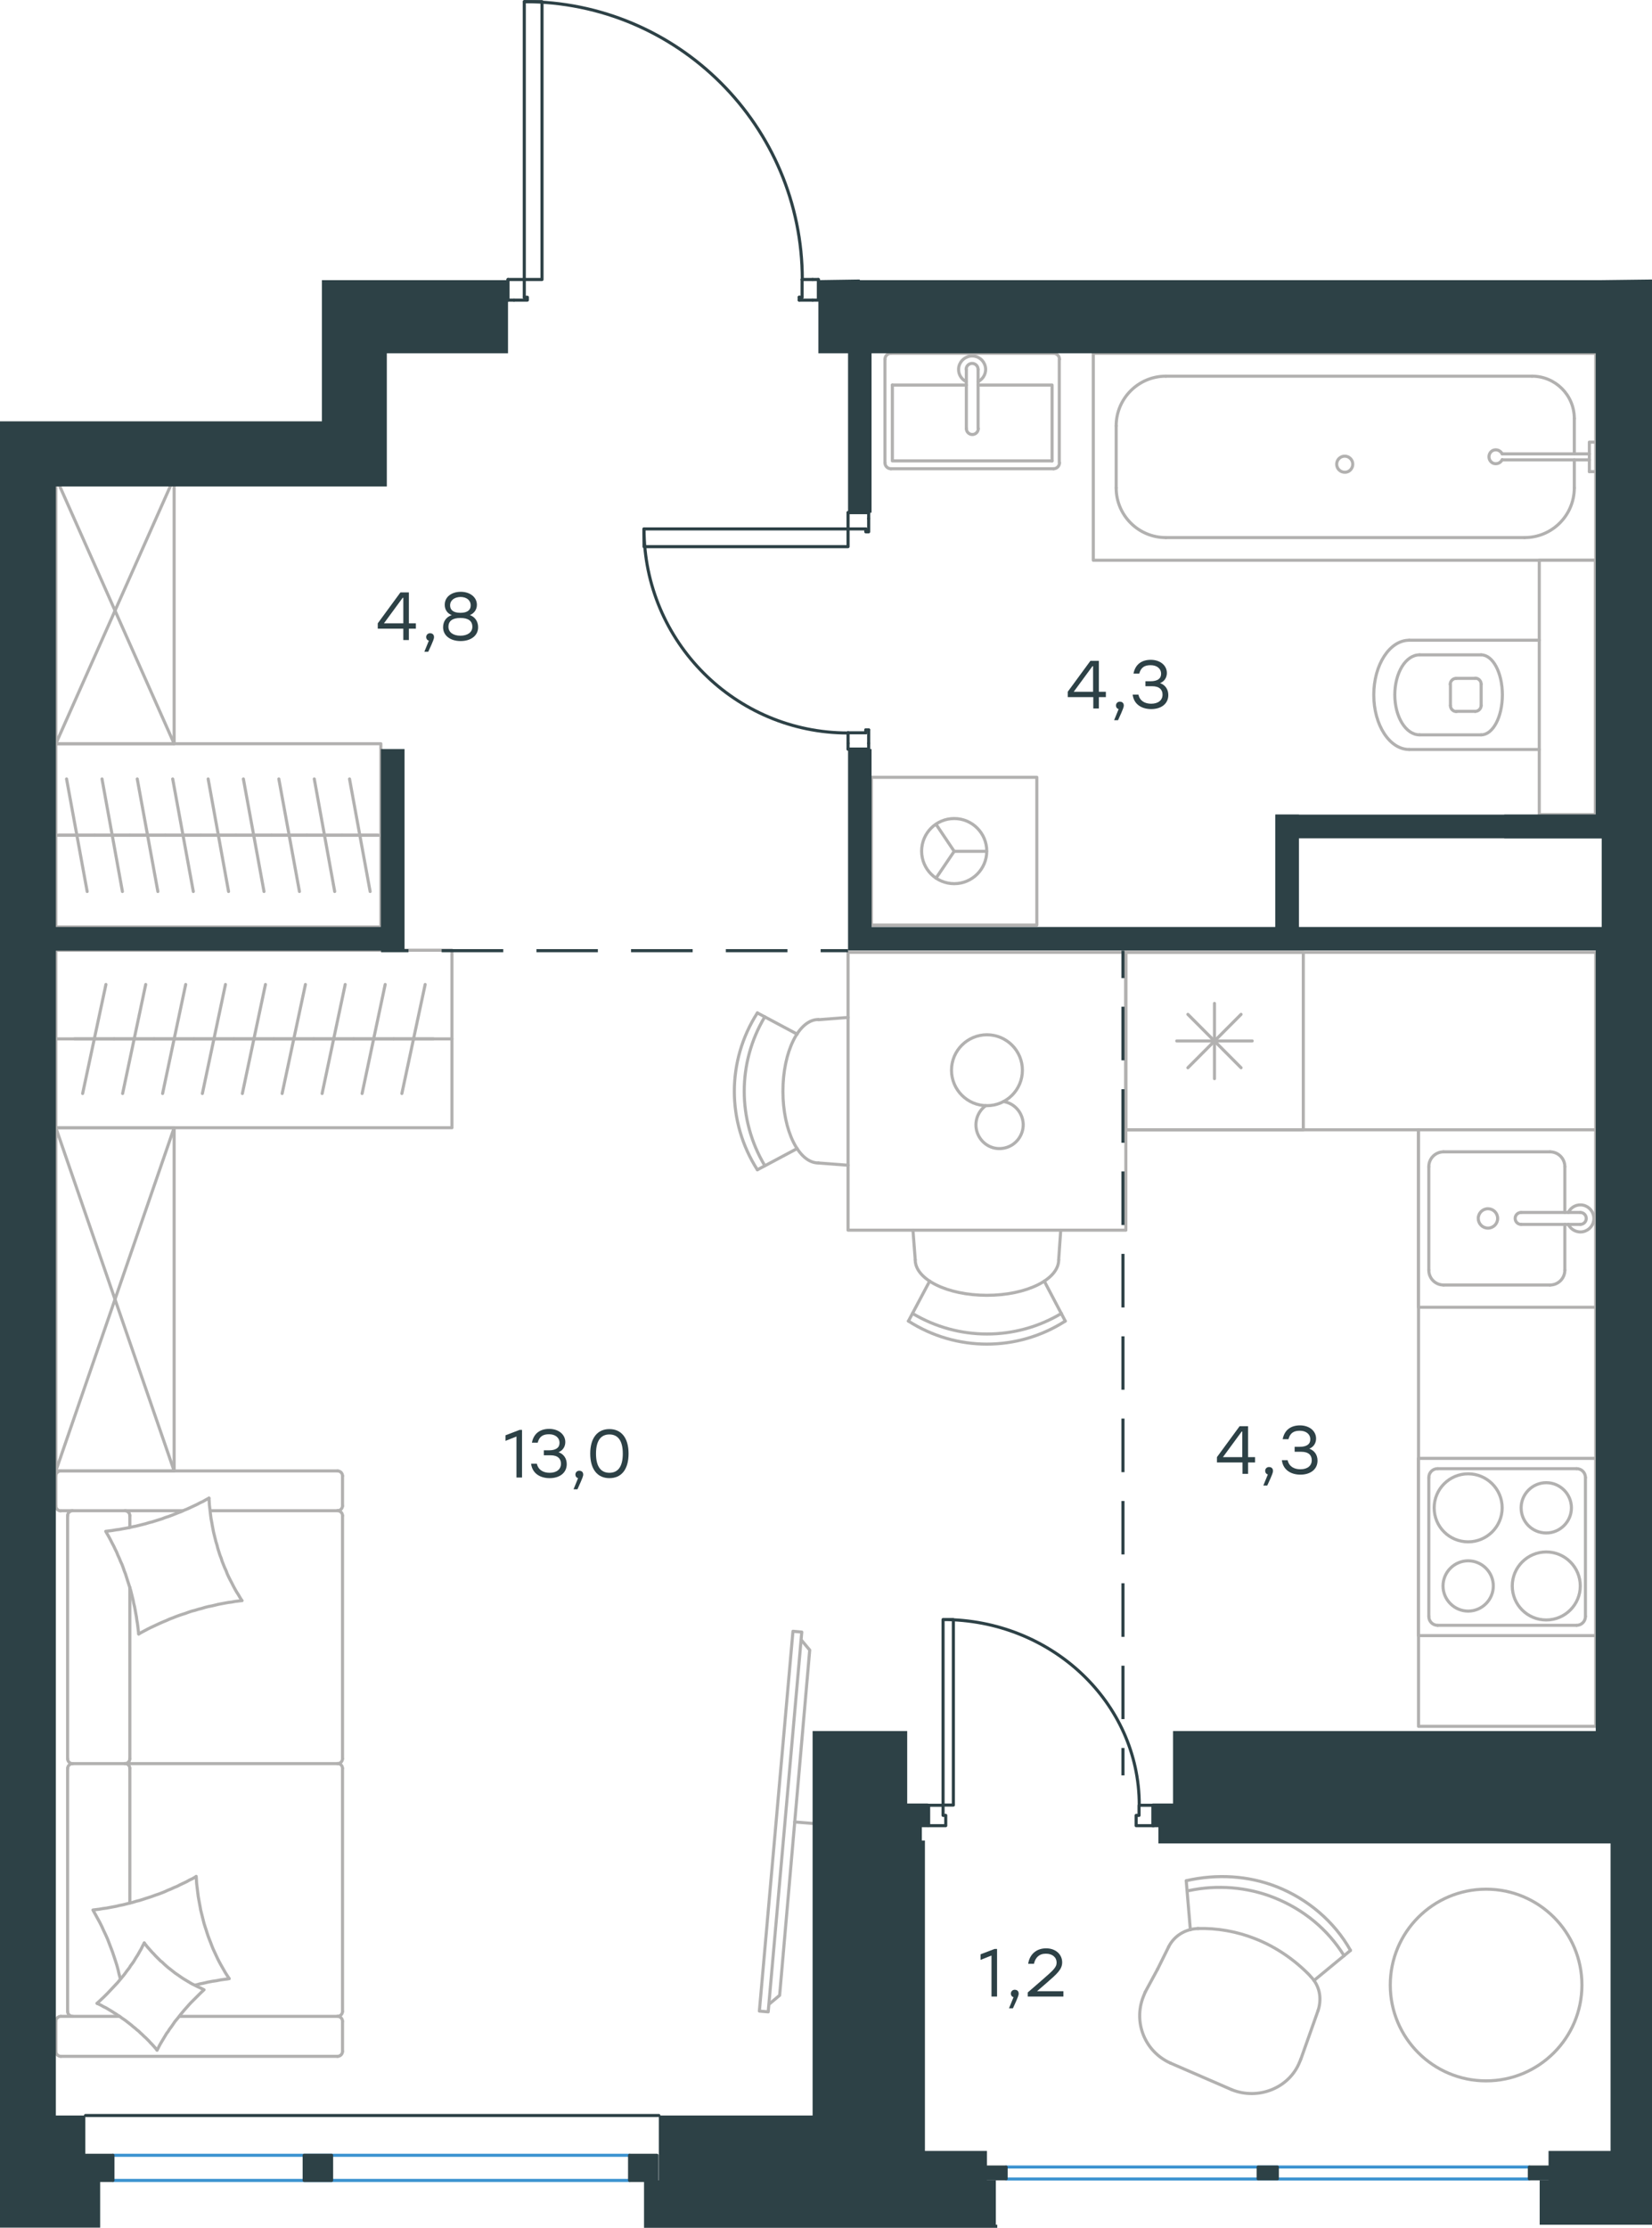 <?xml version="1.0" encoding="utf-8"?>
<!-- Generator: Adobe Illustrator 26.5.0, SVG Export Plug-In . SVG Version: 6.00 Build 0)  -->
<svg version="1.1" id="Слой_1" xmlns="http://www.w3.org/2000/svg" xmlns:xlink="http://www.w3.org/1999/xlink" x="0px" y="0px"
	 viewBox="0 0 801.6 1080.8" style="enable-background:new 0 0 801.6 1080.8;" xml:space="preserve">
<style type="text/css">
	.st0{fill:none;stroke:#B2B1B0;stroke-width:1.5;stroke-linecap:round;stroke-linejoin:round;stroke-miterlimit:10;}
	.st1{fill:none;stroke:#B2B1B0;stroke-width:1.5;stroke-linecap:round;stroke-linejoin:round;stroke-miterlimit:22.926;}
	.st2{fill:none;stroke:#2D4146;stroke-width:1.5;stroke-linecap:round;stroke-linejoin:round;stroke-miterlimit:10;}
	.st3{fill:none;stroke:#2D4146;stroke-width:1.5;stroke-miterlimit:22.926;}
	.st4{fill:none;stroke:#2D4146;stroke-width:1.5;stroke-linecap:round;stroke-linejoin:round;stroke-miterlimit:22.926;}
	.st5{fill:none;stroke:#3C93D0;stroke-width:1.5;stroke-linecap:round;stroke-linejoin:round;stroke-miterlimit:22.926;}
	.st6{fill:#2D4146;}
</style>
<g>
	<line class="st0" x1="468.9" y1="186.8" x2="433" y2="186.8"/>
	<polyline class="st0" points="474.6,186.8 510.5,186.8 510.5,223.6 	"/>
	<polyline class="st0" points="510.5,223.6 433,223.6 433,186.8 	"/>
	<path class="st0" d="M429.4,224.5c0,1.6,1.3,2.9,2.9,2.9"/>
	<path class="st0" d="M511.2,227.4c1.6,0,2.9-1.3,2.9-2.9"/>
	<path class="st0" d="M432.3,171.4c-1.6,0-2.9,1.3-2.9,2.9"/>
	<path class="st0" d="M514.1,174.3c0-1.6-1.3-2.9-2.9-2.9"/>
	<path class="st0" d="M468.9,207.9c0,1.6,1.3,2.9,2.9,2.9c1.6,0,2.9-1.3,2.9-2.9"/>
	<line class="st0" x1="468.9" y1="179.2" x2="468.9" y2="207.9"/>
	<path class="st0" d="M474.6,179.2c0-1.6-1.3-2.9-2.9-2.9c-1.6,0-2.9,1.3-2.9,2.9"/>
	<line class="st0" x1="474.6" y1="179.2" x2="474.6" y2="207.9"/>
	<path class="st0" d="M474.6,185.1c2.7-1.3,4.2-4.4,3.5-7.3c-0.7-3-3.3-5.1-6.4-5.1c-3,0-5.7,2.1-6.4,5.1c-0.7,3,0.8,6,3.5,7.3"/>
	<line class="st0" x1="429.4" y1="174.3" x2="429.4" y2="224.5"/>
	<line class="st0" x1="432.3" y1="227.4" x2="511.2" y2="227.4"/>
	<line class="st0" x1="514" y1="224.5" x2="514" y2="174.3"/>
	<line class="st0" x1="511.2" y1="171.4" x2="432.3" y2="171.4"/>
	<path class="st0" d="M703.8,342.3c0,1.6,1.3,2.9,2.9,2.9"/>
	<path class="st0" d="M706.6,329.1c-1.6,0-2.9,1.3-2.9,2.9"/>
	<path class="st0" d="M715.8,345.1c1.6,0,2.9-1.3,2.9-2.9"/>
	<path class="st0" d="M718.7,331.9c0-1.6-1.3-2.9-2.9-2.9"/>
	<line class="st0" x1="715.8" y1="345.1" x2="706.6" y2="345.1"/>
	<line class="st0" x1="703.8" y1="342.3" x2="703.8" y2="331.9"/>
	<line class="st0" x1="706.6" y1="329.1" x2="715.8" y2="329.1"/>
	<line class="st0" x1="718.7" y1="331.9" x2="718.7" y2="342.3"/>
	<path class="st0" d="M718.7,356.5c5.7,0,10.3-8.7,10.3-19.4c0-10.7-4.6-19.4-10.3-19.4"/>
	<line class="st0" x1="688.8" y1="356.5" x2="718.7" y2="356.5"/>
	<path class="st0" d="M688.8,317.7c-6.7,0-12,8.7-12,19.4c0,10.7,5.4,19.4,12,19.4"/>
	<line class="st0" x1="688.8" y1="317.7" x2="718.7" y2="317.7"/>
	<path class="st0" d="M683.8,310.6c-9.5,0-17.2,11.9-17.2,26.5c0,14.7,7.7,26.5,17.2,26.5"/>
	<line class="st0" x1="683.8" y1="363.6" x2="746.9" y2="363.6"/>
	<line class="st0" x1="683.8" y1="310.6" x2="746.9" y2="310.6"/>
	<rect x="746.9" y="271.8" class="st0" width="27.2" height="123.4"/>
	<line class="st0" x1="763.9" y1="203" x2="763.9" y2="220.2"/>
	<path class="st0" d="M728.9,220.2c-0.7-1.4-2.2-2.2-3.8-1.9c-1.5,0.3-2.6,1.7-2.6,3.3c0,1.6,1.1,3,2.6,3.3c1.5,0.3,3.1-0.4,3.8-1.9
		"/>
	<line class="st0" x1="771.2" y1="220.2" x2="728.9" y2="220.2"/>
	<line class="st0" x1="771.2" y1="223.1" x2="728.9" y2="223.1"/>
	<line class="st0" x1="771.2" y1="228.8" x2="774.3" y2="228.8"/>
	<polyline class="st0" points="771.2,228.8 771.2,214.5 774.3,214.5 	"/>
	<path class="st0" d="M656.4,225.2c0-2.2-1.8-3.9-3.9-3.9c-2.2,0-3.9,1.8-3.9,3.9c0,2.2,1.8,3.9,3.9,3.9
		C654.6,229.2,656.4,227.4,656.4,225.2z"/>
	<path class="st0" d="M763.9,203c0-11.3-9.2-20.5-20.5-20.5"/>
	<path class="st0" d="M739.8,260.8c13.3,0,24.1-10.8,24.1-24.1"/>
	<path class="st0" d="M565.7,182.5c-13.3,0-24.1,10.8-24.1,24.1"/>
	<path class="st0" d="M541.6,236.7c0,13.3,10.8,24.1,24.1,24.1"/>
	<line class="st0" x1="763.9" y1="236.7" x2="763.9" y2="223.1"/>
	<line class="st0" x1="743.4" y1="182.5" x2="565.7" y2="182.5"/>
	<line class="st0" x1="541.6" y1="206.6" x2="541.6" y2="236.7"/>
	<line class="st0" x1="565.7" y1="260.8" x2="739.8" y2="260.8"/>
	<rect x="530.5" y="171.4" class="st0" width="243.8" height="100.4"/>
	<polyline class="st0" points="454.2,399.9 463,413 454.2,426 	"/>
	<line class="st0" x1="463" y1="413" x2="478.7" y2="413"/>
	<circle class="st0" cx="463" cy="412.9" r="15.8"/>
	<rect x="422.8" y="377.1" class="st0" width="80.3" height="71.7"/>
	<polygon class="st0" points="688.3,837.5 774.3,837.5 774.3,462 546.3,462 546.3,548.1 688.3,548.1 688.3,837.5 688.3,548.1 
		546.3,548.1 546.3,462 774.3,462 774.3,837.5 688.3,837.5 688.3,548.1 546.3,548.1 546.3,462 774.3,462 774.3,837.5 	"/>
	<path class="st0" d="M712.4,748c9.1,0,16.5-7.4,16.5-16.5c0-9.1-7.4-16.5-16.5-16.5c-9.1,0-16.5,7.4-16.5,16.5
		C695.9,740.7,703.3,748,712.4,748z"/>
	<path class="st0" d="M712.4,781.6c6.7,0,12.2-5.5,12.2-12.2c0-6.7-5.5-12.2-12.2-12.2c-6.7,0-12.2,5.5-12.2,12.2
		C700.2,776.1,705.7,781.6,712.4,781.6z"/>
	<path class="st0" d="M750.3,785.9c9.1,0,16.5-7.4,16.5-16.5c0-9.1-7.4-16.5-16.5-16.5c-9.1,0-16.5,7.4-16.5,16.5
		C733.8,778.5,741.1,785.9,750.3,785.9z"/>
	<path class="st0" d="M750.3,743.7c6.7,0,12.2-5.5,12.2-12.2c0-6.7-5.5-12.2-12.2-12.2c-6.7,0-12.2,5.5-12.2,12.2
		C738.1,738.3,743.5,743.7,750.3,743.7z"/>
	<path class="st0" d="M693.3,784.2c0,2.4,1.9,4.3,4.3,4.3"/>
	<path class="st0" d="M697.6,712.5c-2.4,0-4.3,1.9-4.3,4.3"/>
	<path class="st0" d="M765,788.5c2.4,0,4.3-1.9,4.3-4.3"/>
	<path class="st0" d="M769.3,716.8c0-2.4-1.9-4.3-4.3-4.3"/>
	<line class="st0" x1="693.3" y1="784.2" x2="693.3" y2="716.8"/>
	<line class="st0" x1="765" y1="788.5" x2="697.6" y2="788.5"/>
	<line class="st0" x1="769.3" y1="716.8" x2="769.3" y2="784.2"/>
	<line class="st0" x1="697.6" y1="712.5" x2="765" y2="712.5"/>
	<rect x="688.3" y="707.5" class="st0" width="86.1" height="86"/>
	<line class="st0" x1="602.2" y1="518" x2="576.4" y2="492.1"/>
	<line class="st0" x1="602.2" y1="492.1" x2="576.4" y2="518"/>
	<line class="st0" x1="589.3" y1="523.3" x2="589.3" y2="486.8"/>
	<line class="st0" x1="607.6" y1="505" x2="571" y2="505"/>
	<rect x="546.3" y="462" class="st0" width="86.1" height="86.1"/>
	<line class="st0" x1="759.3" y1="566" x2="759.3" y2="588.2"/>
	<path class="st0" d="M722,586.4c-2.6,0-4.7,2.1-4.7,4.7c0,2.6,2.1,4.7,4.7,4.7c2.6,0,4.7-2.1,4.7-4.7
		C726.7,588.5,724.6,586.4,722,586.4z"/>
	<path class="st0" d="M738.1,588.2c-1.6,0-2.9,1.3-2.9,2.9c0,1.6,1.3,2.9,2.9,2.9"/>
	<line class="st0" x1="766.8" y1="588.2" x2="738.1" y2="588.2"/>
	<path class="st0" d="M766.8,594c1.6,0,2.9-1.3,2.9-2.9c0-1.6-1.3-2.9-2.9-2.9"/>
	<line class="st0" x1="766.8" y1="594" x2="738.1" y2="594"/>
	<path class="st0" d="M761,594c1.3,2.7,4.4,4.2,7.3,3.5c3-0.7,5.1-3.3,5.1-6.4c0-3-2.1-5.7-5.1-6.4c-3-0.7-6,0.8-7.3,3.5"/>
	<path class="st0" d="M759.3,566c0-4-3.2-7.2-7.2-7.2"/>
	<path class="st0" d="M752.1,623.4c4,0,7.2-3.2,7.2-7.2"/>
	<path class="st0" d="M700.5,558.8c-4,0-7.2,3.2-7.2,7.2"/>
	<path class="st0" d="M693.3,616.2c0,4,3.2,7.2,7.2,7.2"/>
	<line class="st0" x1="752.1" y1="558.8" x2="700.5" y2="558.8"/>
	<line class="st0" x1="693.3" y1="566" x2="693.3" y2="616.2"/>
	<line class="st0" x1="700.5" y1="623.4" x2="752.1" y2="623.4"/>
	<line class="st0" x1="759.3" y1="616.2" x2="759.3" y2="594"/>
	<rect x="688.3" y="548.1" class="st0" width="86.1" height="86.1"/>
	<line class="st0" x1="28.7" y1="405.2" x2="45.9" y2="405.2"/>
	<line class="st0" x1="42.3" y1="432.5" x2="32.3" y2="377.9"/>
	<line class="st0" x1="45.9" y1="405.2" x2="63" y2="405.2"/>
	<line class="st0" x1="59.4" y1="432.5" x2="49.5" y2="377.9"/>
	<line class="st0" x1="63" y1="405.2" x2="80.2" y2="405.2"/>
	<line class="st0" x1="76.6" y1="432.5" x2="66.6" y2="377.9"/>
	<line class="st0" x1="27.1" y1="405.2" x2="184.8" y2="405.2"/>
	<line class="st0" x1="80.2" y1="405.2" x2="97.4" y2="405.2"/>
	<line class="st0" x1="93.8" y1="432.5" x2="83.8" y2="377.9"/>
	<line class="st0" x1="97.4" y1="405.2" x2="114.5" y2="405.2"/>
	<line class="st0" x1="110.9" y1="432.5" x2="101" y2="377.9"/>
	<line class="st0" x1="114.5" y1="405.2" x2="131.7" y2="405.2"/>
	<line class="st0" x1="128.1" y1="432.5" x2="118.1" y2="377.9"/>
	<line class="st0" x1="131.7" y1="405.2" x2="148.9" y2="405.2"/>
	<line class="st0" x1="145.3" y1="432.5" x2="135.3" y2="377.9"/>
	<line class="st0" x1="148.9" y1="405.2" x2="166" y2="405.2"/>
	<line class="st0" x1="162.4" y1="432.5" x2="152.5" y2="377.9"/>
	<line class="st0" x1="166" y1="405.2" x2="183.2" y2="405.2"/>
	<line class="st0" x1="179.6" y1="432.5" x2="169.6" y2="377.9"/>
	<rect x="27.1" y="360.8" class="st0" width="157.7" height="88.9"/>
	<line class="st0" x1="84.5" y1="360.8" x2="29" y2="235.9"/>
	<line class="st0" x1="82.6" y1="236" x2="27.1" y2="360.8"/>
	<polyline class="st0" points="84.5,236 84.5,360.8 27.1,360.8 27.1,234.5 	"/>
	<line class="st0" x1="88.5" y1="732.9" x2="29.5" y2="732.9"/>
	<line class="st0" x1="63" y1="853.2" x2="63" y2="770.1"/>
	<line class="st0" x1="58" y1="978.2" x2="29.5" y2="978.2"/>
	<polyline class="st0" points="47.1,971.9 48.2,972.4 49.2,972.9 50.2,973.5 51.3,974 52.3,974.6 53.3,975.2 54.3,975.8 55.2,976.4 
		56.2,977 57.2,977.7 58.2,978.3 59.1,979 60,979.6 61,980.3 61.9,981 62.8,981.7 63.7,982.4 64.6,983.2 65.5,983.9 66.4,984.7 
		67.3,985.4 68.1,986.2 69,987 69.8,987.8 70.7,988.6 71.5,989.4 72.3,990.2 73.1,991.1 73.9,991.9 74.7,992.8 75.5,993.7 
		76.2,994.6 	"/>
	<polyline class="st0" points="94.8,963 95.8,962.8 96.8,962.5 98.8,962.1 100.9,961.6 103,961.2 105.1,960.9 107.1,960.5 
		109.2,960.2 110.2,960.1 111.2,959.9 	"/>
	<polyline class="st0" points="70,942.6 69.4,943.7 68.9,944.7 68.4,945.7 67.8,946.7 67.2,947.8 66.6,948.8 66,949.7 65.4,950.7 
		64.8,951.7 64.1,952.7 63.4,953.6 62.8,954.6 62.1,955.5 61.4,956.4 60.7,957.4 60,958.3 58.5,960.1 57,961.9 55.4,963.6 
		53.8,965.3 52.2,967 50.5,968.7 48.8,970.3 47.1,971.9 	"/>
	<polyline class="st0" points="101.4,726.8 99.9,727.6 98.5,728.4 97,729.1 95.5,729.9 94,730.6 92.5,731.3 91,732 89.5,732.6 
		88,733.3 86.4,733.9 84.9,734.5 83.4,735.1 81.8,735.7 80.2,736.2 78.7,736.8 77.1,737.3 75.5,737.8 73.9,738.3 72.3,738.7 
		70.7,739.2 69.1,739.6 67.5,740 65.9,740.4 64.3,740.7 62.7,741.1 61.1,741.4 59.4,741.7 57.8,742 56.2,742.2 54.5,742.5 
		52.9,742.7 51.3,742.9 52.1,744.3 52.9,745.7 53.7,747.2 54.4,748.6 55.2,750.1 55.9,751.6 56.6,753 57.2,754.5 57.9,756 
		58.5,757.5 59.2,759 59.8,760.6 60.3,762.1 60.9,763.6 61.4,765.2 61.9,766.8 62.4,768.3 62.9,769.9 63.4,771.5 63.8,773.1 
		64.2,774.7 64.6,776.3 64.9,777.9 65.3,779.5 65.6,781.1 65.9,782.8 66.2,784.4 66.4,786 66.7,787.7 66.9,789.3 67.1,791 
		67.3,792.7 	"/>
	<polyline class="st0" points="111.2,959.9 110.3,958.5 109.4,957.1 108.6,955.7 107.8,954.3 107,952.9 106.2,951.4 105.5,950 
		104.8,948.5 104.1,947 103.4,945.5 102.8,944 102.2,942.4 101.6,940.9 101,939.3 100.5,937.8 100,936.2 99.5,934.7 99,933.1 
		98.6,931.5 98.2,929.9 97.8,928.3 97.4,926.7 97.1,925 96.8,923.4 96.5,921.8 96.2,920.1 96,918.5 95.8,916.9 95.6,915.2 
		95.4,913.6 95.3,911.9 95.2,910.3 	"/>
	<polyline class="st0" points="94.8,910.6 93.4,911.4 91.9,912.1 90.5,912.9 89,913.6 87.5,914.3 86,915.1 84.5,915.7 83,916.4 
		81.5,917 80,917.7 78.5,918.3 76.9,918.9 75.4,919.4 73.8,920 72.3,920.5 70.7,921 69.2,921.5 67.6,922 66,922.4 64.4,922.9 
		62.8,923.3 61.2,923.7 59.6,924.1 58,924.4 56.4,924.8 54.8,925.1 53.2,925.4 51.6,925.7 50,925.9 48.3,926.2 46.7,926.4 
		45.1,926.6 46.2,928.6 47.3,930.6 48.4,932.6 49.4,934.6 50.3,936.6 51.3,938.7 52.2,940.7 53,942.8 53.8,944.9 54.6,947 
		55.3,949.1 56,951.2 56.7,953.4 57.3,955.6 57.8,957.8 58.4,960 	"/>
	<polyline class="st0" points="117.4,776.5 116.5,775.1 115.7,773.7 114.8,772.3 114,770.9 113.2,769.4 112.5,768 111.7,766.5 
		111,765.1 110.3,763.6 109.7,762 109,760.5 108.4,759 107.8,757.5 107.3,755.9 106.7,754.4 106.2,752.8 105.7,751.2 105.3,749.6 
		104.8,748 104.4,746.4 104,744.8 103.6,743.2 103.3,741.6 103,740 102.7,738.3 102.4,736.7 102.2,735.1 102,733.4 101.8,731.7 
		101.6,730.1 101.5,728.4 101.4,726.8 	"/>
	<polyline class="st0" points="76.2,994.6 76.8,993.5 77.3,992.5 77.9,991.4 78.5,990.4 79.1,989.4 79.7,988.4 80.3,987.4 
		80.9,986.4 81.6,985.5 82.2,984.5 82.9,983.6 83.6,982.6 84.9,980.7 86.4,978.9 87.8,977.1 89.3,975.3 90.8,973.6 92.4,971.8 
		94,970.2 95.7,968.5 97.3,966.9 99,965.3 98,964.8 97,964.3 95.9,963.8 94.9,963.3 93.9,962.8 92.9,962.3 91.9,961.7 90.9,961.1 
		89.9,960.5 88.9,959.9 88,959.3 87,958.6 86,957.9 85.1,957.3 84.2,956.6 83.2,955.8 82.3,955.1 81.4,954.4 80.5,953.6 79.6,952.8 
		78.8,952 77.9,951.3 77,950.4 76.2,949.6 75.4,948.8 74.6,947.9 73.8,947.1 73,946.2 72.2,945.3 71.4,944.4 70.7,943.5 70,942.6 	
		"/>
	<polyline class="st0" points="67.3,792.7 68.7,791.9 70.2,791.1 71.7,790.3 73.1,789.6 74.6,788.9 76.1,788.2 77.6,787.5 
		79.2,786.8 80.7,786.2 82.2,785.5 83.8,784.9 85.3,784.3 86.9,783.7 88.4,783.2 90,782.7 91.6,782.1 93.1,781.6 94.7,781.2 
		96.3,780.7 97.9,780.3 99.5,779.8 101.1,779.4 102.7,779.1 104.4,778.7 106,778.3 107.6,778 109.2,777.7 110.9,777.4 112.5,777.2 
		114.1,776.9 115.8,776.7 117.4,776.5 	"/>
	<path class="st0" d="M63,857.9c0-1.3-1.1-2.4-2.4-2.4"/>
	<line class="st0" x1="63" y1="857.9" x2="63" y2="923.2"/>
	<path class="st0" d="M63,735.3c0-1.3-1.1-2.4-2.4-2.4"/>
	<path class="st0" d="M60.6,855.6c1.3,0,2.4-1.1,2.4-2.4"/>
	<line class="st0" x1="63" y1="741" x2="63" y2="735.3"/>
	<path class="st0" d="M32.8,975.8c0,1.3,1.1,2.4,2.4,2.4"/>
	<path class="st0" d="M163.8,978.2c1.3,0,2.4-1.1,2.4-2.4"/>
	<path class="st0" d="M35.2,855.6c-1.3,0-2.4,1.1-2.4,2.4"/>
	<path class="st0" d="M166.2,857.9c0-1.3-1.1-2.4-2.4-2.4"/>
	<line class="st0" x1="32.8" y1="857.9" x2="32.8" y2="975.8"/>
	<line class="st0" x1="166.2" y1="975.8" x2="166.2" y2="857.9"/>
	<path class="st0" d="M35.2,732.9c-1.3,0-2.4,1.1-2.4,2.4"/>
	<path class="st0" d="M166.2,735.3c0-1.3-1.1-2.4-2.4-2.4"/>
	<path class="st0" d="M27.1,730.6c0,1.3,1.1,2.4,2.4,2.4"/>
	<path class="st0" d="M32.8,853.2c0,1.3,1.1,2.4,2.4,2.4"/>
	<path class="st0" d="M163.8,855.6c1.3,0,2.4-1.1,2.4-2.4"/>
	<path class="st0" d="M163.8,997.6c1.3,0,2.4-1.1,2.4-2.4"/>
	<path class="st0" d="M166.2,980.6c0-1.3-1.1-2.4-2.4-2.4"/>
	<path class="st0" d="M27.1,995.2c0,1.3,1.1,2.4,2.4,2.4"/>
	<path class="st0" d="M29.5,978.2c-1.3,0-2.4,1.1-2.4,2.4"/>
	<path class="st0" d="M29.5,713.6c-1.3,0-2.4,1.1-2.4,2.4"/>
	<path class="st0" d="M163.8,732.9c1.3,0,2.4-1.1,2.4-2.4"/>
	<path class="st0" d="M166.2,716c0-1.3-1.1-2.4-2.4-2.4"/>
	<line class="st0" x1="32.8" y1="853.2" x2="32.8" y2="735.3"/>
	<line class="st0" x1="163.8" y1="855.6" x2="35.2" y2="855.6"/>
	<line class="st0" x1="166.2" y1="735.3" x2="166.2" y2="853.2"/>
	<line class="st0" x1="29.5" y1="997.6" x2="163.8" y2="997.6"/>
	<line class="st0" x1="166.2" y1="995.2" x2="166.2" y2="980.6"/>
	<line class="st0" x1="163.8" y1="978.2" x2="87.1" y2="978.2"/>
	<line class="st0" x1="27.1" y1="980.6" x2="27.1" y2="995.2"/>
	<line class="st0" x1="102.2" y1="732.9" x2="163.8" y2="732.9"/>
	<line class="st0" x1="166.2" y1="730.6" x2="166.2" y2="716"/>
	<line class="st0" x1="163.8" y1="713.6" x2="29.5" y2="713.6"/>
	<line class="st0" x1="27.1" y1="716" x2="27.1" y2="730.6"/>
	<line class="st0" x1="385.6" y1="883.9" x2="394.3" y2="884.6"/>
	<polyline class="st0" points="373.3,972.2 378.3,968 392.9,800.5 388.8,795.6 	"/>
	
		<rect x="286.4" y="881.5" transform="matrix(8.807717e-02 -0.996 0.996 8.807717e-02 -534.728 1183.267)" class="st0" width="185" height="4.3"/>
	<path class="st0" d="M442.8,637.2c22.2,13.3,50,13.3,72.2,0"/>
	<path class="st0" d="M440.8,640.9c23.2,14.9,52.9,14.9,76.1,0"/>
	<line class="st0" x1="451.1" y1="621.5" x2="440.8" y2="640.9"/>
	<line class="st0" x1="506.7" y1="621.5" x2="516.9" y2="640.9"/>
	<line class="st0" x1="513.7" y1="611.2" x2="514.7" y2="596.8"/>
	<line class="st0" x1="444.1" y1="611.2" x2="443" y2="596.8"/>
	<path class="st0" d="M444.1,611.2c0,9.5,15.6,17.2,34.8,17.2c19.2,0,34.8-7.7,34.8-17.2"/>
	<path class="st0" d="M371.1,493.3c-13.3,22.2-13.3,50,0,72.2"/>
	<path class="st0" d="M367.5,491.4c-14.9,23.2-14.9,52.9,0,76.1"/>
	<line class="st0" x1="386.8" y1="501.7" x2="367.5" y2="491.4"/>
	<line class="st0" x1="386.8" y1="557.2" x2="367.5" y2="567.5"/>
	<line class="st0" x1="397.1" y1="564.2" x2="411.5" y2="565.3"/>
	<line class="st0" x1="397.1" y1="494.7" x2="411.5" y2="493.6"/>
	<path class="st0" d="M397.1,494.6c-9.5,0-17.2,15.6-17.2,34.8c0,19.2,7.7,34.8,17.2,34.8"/>
	<path class="st0" d="M478.3,536.4c-4.4,3.2-6,9.1-3.7,14.1c2.3,5,7.7,7.7,13,6.4c5.3-1.2,9-6.1,8.9-11.5c-0.2-5.5-4.1-10.1-9.5-11"
		/>
	<path class="st0" d="M478.9,536.4c9.5,0,17.2-7.7,17.2-17.2c0-9.5-7.7-17.2-17.2-17.2c-9.5,0-17.2,7.7-17.2,17.2
		C461.7,528.7,469.4,536.4,478.9,536.4z"/>
	<rect x="411.5" y="462" class="st0" width="134.8" height="134.8"/>
	<line class="st0" x1="36.1" y1="504" x2="55.4" y2="504"/>
	<line class="st0" x1="51.4" y1="477.6" x2="40.1" y2="530.5"/>
	<line class="st0" x1="55.4" y1="504" x2="74.8" y2="504"/>
	<line class="st0" x1="70.7" y1="477.6" x2="59.5" y2="530.5"/>
	<line class="st0" x1="74.8" y1="504" x2="94.1" y2="504"/>
	<line class="st0" x1="90.1" y1="477.6" x2="78.9" y2="530.5"/>
	<line class="st0" x1="27.1" y1="504" x2="219.3" y2="504"/>
	<line class="st0" x1="94.1" y1="504" x2="113.5" y2="504"/>
	<line class="st0" x1="109.4" y1="477.6" x2="98.2" y2="530.5"/>
	<line class="st0" x1="113.5" y1="504" x2="132.9" y2="504"/>
	<line class="st0" x1="128.8" y1="477.6" x2="117.6" y2="530.5"/>
	<line class="st0" x1="132.9" y1="504" x2="152.2" y2="504"/>
	<line class="st0" x1="148.2" y1="477.6" x2="136.9" y2="530.5"/>
	<line class="st0" x1="152.2" y1="504" x2="171.6" y2="504"/>
	<line class="st0" x1="167.5" y1="477.6" x2="156.3" y2="530.5"/>
	<line class="st0" x1="171.6" y1="504" x2="191" y2="504"/>
	<line class="st0" x1="186.9" y1="477.6" x2="175.7" y2="530.5"/>
	<line class="st0" x1="191" y1="504" x2="210.3" y2="504"/>
	<line class="st0" x1="206.3" y1="477.6" x2="195" y2="530.5"/>
	<rect x="27.1" y="461" class="st0" width="192.2" height="86.1"/>
	<line class="st0" x1="84.5" y1="547.1" x2="27.1" y2="713.6"/>
	<polyline class="st0" points="27.1,713.6 84.5,713.6 27.1,547.1 	"/>
	<polyline class="st0" points="84.5,713.6 84.5,547.1 27.1,547.1 27.1,713.6 	"/>
	<g>
		<g>
			<line class="st1" x1="597.7" y1="1013.8" x2="568" y2="1000.9"/>
			<line class="st1" x1="561.7" y1="955.3" x2="567.1" y2="944.4"/>
			<line class="st1" x1="555.7" y1="966.4" x2="561.7" y2="955.3"/>
			<line class="st1" x1="631.2" y1="999" x2="639.6" y2="975.3"/>
			<line class="st1" x1="655.3" y1="946.2" x2="637.6" y2="960.8"/>
			<line class="st1" x1="575.6" y1="912.5" x2="577.6" y2="936.2"/>
			<path class="st1" d="M597.7,1013.8L597.7,1013.8c13,5.2,27.9-0.9,32.9-13.4c0.2-0.4,0.4-0.9,0.5-1.3"/>
			<path class="st1" d="M652.2,948.8c-8-12.9-19.7-22.5-34-28.2c-13-5.2-27.7-6.3-41.3-3.4"/>
			<path class="st1" d="M635.5,958.3c-7.4-7.6-16.4-13.8-26.3-17.7c-9-3.6-18.7-5.3-28.2-5"/>
			<path class="st1" d="M655.3,946.2c-7.9-14.1-20.8-24.9-35.6-30.8c-13.9-5.5-29.2-6.4-44.1-3"/>
			<path class="st1" d="M555.7,966.4c-0.4,0.9-0.5,1.3-0.9,2.2c-5,12.6,0.8,26.8,13.2,32.3"/>
			<path class="st1" d="M581.5,935.6c-6.3,0.1-11.8,3.6-14.4,8.8"/>
			<path class="st1" d="M639.6,975.3c1.9-6,0.7-12.2-3.8-16.6"/>
		</g>
		<circle class="st1" cx="721.1" cy="963" r="46.5"/>
	</g>
</g>
<line class="st2" x1="411.5" y1="360.6" x2="411.5" y2="363.4"/>
<polyline class="st2" points="411.5,248.7 411.5,251.6 411.5,256.6 "/>
<line class="st2" x1="411.5" y1="355.5" x2="411.5" y2="360.6"/>
<path class="st2" d="M312.5,256.6c0,54.7,44.3,99,99,99"/>
<line class="st2" x1="421.5" y1="360.6" x2="421.5" y2="354.1"/>
<line class="st2" x1="421.5" y1="251.6" x2="421.5" y2="248.7"/>
<line class="st2" x1="411.5" y1="256.6" x2="420.1" y2="256.6"/>
<polyline class="st2" points="421.5,251.6 421.5,258 420.1,258 420.1,256.6 "/>
<line class="st2" x1="411.5" y1="248.7" x2="421.5" y2="248.7"/>
<line class="st2" x1="420.1" y1="355.5" x2="420.1" y2="354.1"/>
<polyline class="st2" points="411.5,363.4 421.5,363.4 421.5,360.6 "/>
<line class="st2" x1="411.5" y1="355.5" x2="420.1" y2="355.5"/>
<line class="st2" x1="420.1" y1="354.1" x2="421.5" y2="354.1"/>
<polygon class="st2" points="379.9,256.6 312.5,256.6 312.5,265.2 344,265.2 411.5,265.2 411.5,256.6 "/>
<line class="st2" x1="394.3" y1="135.6" x2="397.1" y2="135.6"/>
<polyline class="st2" points="246.5,135.6 249.4,135.6 254.4,135.6 "/>
<line class="st2" x1="389.2" y1="135.6" x2="394.3" y2="135.6"/>
<path class="st2" d="M389.3,135.6c0-74.5-60.4-134.8-134.8-134.8"/>
<line class="st2" x1="394.3" y1="145.6" x2="387.8" y2="145.6"/>
<line class="st2" x1="249.4" y1="145.6" x2="246.5" y2="145.6"/>
<line class="st2" x1="254.4" y1="135.6" x2="254.4" y2="144.2"/>
<polyline class="st2" points="249.4,145.6 255.9,145.6 255.9,144.2 254.4,144.2 "/>
<line class="st2" x1="246.5" y1="135.6" x2="246.5" y2="145.6"/>
<line class="st2" x1="389.2" y1="144.2" x2="387.8" y2="144.2"/>
<polyline class="st2" points="397.1,135.6 397.1,145.6 394.3,145.6 "/>
<line class="st2" x1="389.2" y1="135.6" x2="389.2" y2="144.2"/>
<line class="st2" x1="387.8" y1="144.2" x2="387.8" y2="145.6"/>
<polygon class="st2" points="254.4,0.8 263,0.8 263,32.2 263,135.6 254.4,135.6 254.4,104 "/>
<line class="st3" x1="544.9" y1="461.2" x2="544.9" y2="474.5"/>
<line class="st3" x1="544.9" y1="488.4" x2="544.9" y2="514.4"/>
<line class="st3" x1="544.9" y1="528.4" x2="544.9" y2="554.4"/>
<line class="st3" x1="544.9" y1="568.3" x2="544.9" y2="594.3"/>
<line class="st3" x1="544.9" y1="608.3" x2="544.9" y2="634.3"/>
<line class="st3" x1="544.9" y1="648.3" x2="544.9" y2="674.2"/>
<line class="st3" x1="544.9" y1="688.2" x2="544.9" y2="714.2"/>
<line class="st3" x1="544.9" y1="728.2" x2="544.9" y2="754.1"/>
<line class="st3" x1="544.9" y1="768.1" x2="544.9" y2="794.1"/>
<line class="st3" x1="544.9" y1="808.1" x2="544.9" y2="834"/>
<line class="st3" x1="544.9" y1="848" x2="544.9" y2="861.3"/>
<line class="st3" x1="184.9" y1="461.2" x2="198.2" y2="461.2"/>
<line class="st3" x1="214.3" y1="461.2" x2="244.2" y2="461.2"/>
<line class="st3" x1="260.3" y1="461.2" x2="290.1" y2="461.2"/>
<line class="st3" x1="306.2" y1="461.2" x2="336.1" y2="461.2"/>
<line class="st3" x1="352.2" y1="461.2" x2="382.1" y2="461.2"/>
<line class="st3" x1="398.2" y1="461.2" x2="411.5" y2="461.2"/>
<path class="st4" d="M450.6,885.7v-9.9h7v4.9h1.3v5H450.6z M559.7,885.7h-8.4v-5h1.4v-4.9h7V885.7z M457.6,785.7
	c52.6,0,95.2,40.3,95.2,89.9 M457.6,785.7h5v90h-5V785.7z"/>
<rect x="440.2" y="875.7" class="st4" width="9.9" height="10"/>
<rect x="559.4" y="875.7" class="st4" width="9.9" height="10"/>
<line class="st4" x1="41.5" y1="1026.3" x2="319.7" y2="1026.3"/>
<line class="st5" x1="54.8" y1="1057.8" x2="305.5" y2="1057.8"/>
<line class="st5" x1="54.8" y1="1045.6" x2="305.5" y2="1045.6"/>
<rect x="41.5" y="1045.6" class="st4" width="13.3" height="12.2"/>
<rect x="147.6" y="1045.6" class="st4" width="13.3" height="12.2"/>
<rect x="305.5" y="1045.6" class="st4" width="13.3" height="12.2"/>
<line class="st5" x1="742.1" y1="1057.1" x2="488.2" y2="1057.1"/>
<line class="st5" x1="742.1" y1="1051.3" x2="488.2" y2="1051.3"/>
<rect x="478.9" y="1051.3" class="st4" width="9.3" height="5.7"/>
<rect x="742.1" y="1051.3" class="st4" width="9.3" height="5.7"/>
<rect x="610.5" y="1051.3" class="st4" width="9.3" height="5.7"/>
<g>
	<path class="st6" d="M483.8,945.5v23.1h-2.7v-19.9l-5.3,2.1v-2.7l6.8-2.6H483.8z"/>
	<path class="st6" d="M491.5,974.3h-1.9l2.2-5.4c-0.8-0.2-1.3-0.9-1.3-1.7c0-1.1,0.8-1.9,1.9-1.9c0.8,0,1.9,0.4,1.9,1.9
		C494.3,967.7,494.2,968.5,491.5,974.3z"/>
	<path class="st6" d="M516,968.6h-17.3v-2l6.7-5.8c5.6-4.9,7.3-6.3,7.3-8.7c0-2.5-2-4.3-5.2-4.3c-3.3,0-5.1,1.9-5.8,4.9h-2.8
		c0.7-4.6,4-7.5,8.7-7.5c4.7,0,7.8,3,7.8,6.8c0,3.4-2.4,5.5-7.8,10.2l-4.4,3.8H516V968.6z"/>
</g>
<g>
	<path class="st6" d="M201.8,305h-3.4v5.5h-2.7V305h-12.4v-2.6l11-15h4.1v15h3.4V305z M195.7,302.4V290h-0.3l-9.1,12.4L195.7,302.4z
		"/>
	<path class="st6" d="M207.8,316.2h-1.9l2.2-5.4c-0.8-0.2-1.3-0.9-1.3-1.7c0-1.1,0.8-1.9,1.9-1.9c0.8,0,1.9,0.4,1.9,1.9
		C210.6,309.7,210.5,310.4,207.8,316.2z"/>
	<path class="st6" d="M232,304.3c0,4.2-3.7,6.7-8.5,6.7c-4.8,0-8.5-2.5-8.5-6.7c0-2.8,1.5-5,4.2-5.9c-2.2-0.8-3.4-2.7-3.4-5
		c0-3.9,3.4-6.3,7.8-6.3c4.3,0,7.8,2.5,7.8,6.3c0,2.2-1.2,4.1-3.4,5C230.5,299.3,232,301.5,232,304.3z M229.2,304.1
		c0-2.9-2-4.3-5.8-4.3c-3.8,0-5.8,1.4-5.8,4.3c0,2.7,2.4,4.3,5.8,4.3C226.8,308.4,229.2,306.8,229.2,304.1z M218.4,293.7
		c0,2.1,1.4,3.6,5,3.6c3.6,0,5-1.5,5-3.6c0-2.5-2-4.1-5-4.1C220.5,289.7,218.4,291.2,218.4,293.7z"/>
</g>
<rect x="147.6" y="1045.6" class="st6" width="13.3" height="12.2"/>
<rect x="478.9" y="1051.3" class="st6" width="9.3" height="5.7"/>
<rect x="610.5" y="1051.3" class="st6" width="9.3" height="5.7"/>
<polygon class="st6" points="483.2,1057.8 478.9,1057.8 478.6,1056.4 478.9,1056.4 478.9,1044.9 478.9,1043.5 448.8,1043.5 
	448.8,917.4 448.8,892.9 447.3,892.9 447.3,885.7 450.1,885.7 450.1,875.7 440.2,875.7 440.2,885.7 440.2,885.7 440.2,871.4 
	440.2,842.7 440.2,839.8 397.1,839.8 394.3,839.8 394.3,1026.3 319.7,1026.3 319.7,1029.1 319.7,1057.8 318.7,1057.8 318.7,1045.6 
	305.5,1045.6 305.5,1057.8 312.5,1057.8 312.5,1079.3 312.5,1080.8 483.9,1080.8 483.9,1079.3 483.2,1079.3 "/>
<rect x="618.9" y="395.2" class="st6" width="162.4" height="11.5"/>
<rect x="593.6" y="420.5" transform="matrix(-1.836970e-16 1 -1 -1.836970e-16 1050.79 -198.403)" class="st6" width="62" height="11.5"/>
<polygon class="st6" points="777.2,135.9 417.2,135.9 417.2,135.6 397.1,135.9 397.1,139.9 397.1,168.6 397.1,171.4 411.5,171.4 
	411.5,248.7 422.9,248.7 422.9,171.4 774.3,171.4 774.3,395.2 729.9,395.2 729.9,406.7 741.3,406.7 777.2,406.7 777.2,449.7 
	741.3,449.7 729.9,449.7 630.3,449.7 422.9,449.7 422.9,363.4 411.5,363.4 411.5,461.1 422.9,461.1 774.3,461.1 774.3,839.8 
	569.2,839.8 569.2,842.7 569.2,871.4 569.2,875.7 559.4,875.7 559.4,885.7 562.1,885.7 562.1,892.9 562.1,894.3 781.5,894.3 
	781.5,892.9 781.5,892.9 781.5,894.3 781.5,1043.5 751.4,1043.5 751.4,1044.9 751.4,1051.3 742.1,1051.3 742.1,1057.1 751.4,1057.1 
	751.4,1057.8 747.1,1057.8 747.1,1079.3 801.6,1079.3 801.6,1043.5 801.6,894.3 801.6,135.6 "/>
<rect x="184.8" y="363.4" class="st6" width="11.5" height="97.7"/>
<polygon class="st6" points="41.5,1057.8 41.4,1057.8 41.4,1029.1 41.4,1026.3 27.1,1026.3 27.1,461.2 195.7,461.2 195.7,449.7 
	27.1,449.7 27.1,362.1 27.1,236 187.7,236 187.7,234.5 187.7,233.1 184.9,233.1 187.7,233.1 187.7,204.4 187.7,171.4 246.5,171.4 
	246.5,168.6 246.5,139.9 246.5,135.9 170.5,135.9 156.2,135.9 156.2,139.9 156.2,151.4 156.2,204.4 24.2,204.4 0,204.4 0,1080.7 
	48.6,1080.7 48.6,1079.3 48.6,1057.8 54.8,1057.8 54.8,1045.6 41.5,1045.6 "/>
<g>
	<path class="st6" d="M536.6,338.2h-3.4v5.5h-2.7v-5.5h-12.4v-2.6l11-15h4.1v15h3.4V338.2z M530.4,335.6v-12.4h-0.3l-9.1,12.4
		L530.4,335.6z"/>
	<path class="st6" d="M542.5,349.4h-1.9l2.2-5.4c-0.8-0.2-1.3-0.9-1.3-1.7c0-1.1,0.8-1.9,1.9-1.9c0.8,0,1.9,0.4,1.9,1.9
		C545.3,342.8,545.2,343.6,542.5,349.4z"/>
	<path class="st6" d="M566.9,337.2c0,4.2-3.4,6.8-8.3,6.8c-4.5,0-8.4-2.2-9-7h2.8c0.7,3.1,3.2,4.4,6.2,4.4c3.4,0,5.5-1.7,5.5-4.4
		c0-2.3-1.4-4.1-5.1-4.1h-3.2v-2.4h2.4c3.5,0,5.2-1.3,5.2-3.6c0-2.6-2.1-4.2-5.1-4.2c-2.8,0-4.7,1-5.5,4.1H550
		c0.9-4.7,4.2-6.7,8.4-6.7c4.4,0,7.8,2.6,7.8,6.4c0,2.2-1.2,4.1-3.3,4.9C565.4,332.3,566.9,334.4,566.9,337.2z"/>
</g>
<g>
	<path class="st6" d="M609,709.5h-3.4v5.5h-2.7v-5.5h-12.4v-2.6l11-15h4.1v15h3.4V709.5z M602.8,706.9v-12.4h-0.3l-9.1,12.4
		L602.8,706.9z"/>
	<path class="st6" d="M614.9,720.7H613l2.2-5.4c-0.8-0.2-1.3-0.9-1.3-1.7c0-1.1,0.8-1.9,1.9-1.9c0.8,0,1.9,0.4,1.9,1.9
		C617.7,714.2,617.6,714.9,614.9,720.7z"/>
	<path class="st6" d="M639.3,708.6c0,4.2-3.4,6.8-8.3,6.8c-4.5,0-8.4-2.2-9-7h2.8c0.7,3.1,3.2,4.4,6.2,4.4c3.4,0,5.5-1.7,5.5-4.4
		c0-2.3-1.4-4.1-5.1-4.1h-3.2v-2.4h2.4c3.5,0,5.2-1.3,5.2-3.6c0-2.6-2.1-4.2-5.1-4.2c-2.8,0-4.7,1-5.5,4.1h-2.8
		c0.9-4.7,4.2-6.7,8.4-6.7c4.4,0,7.8,2.6,7.8,6.4c0,2.2-1.2,4.1-3.3,4.9C637.8,703.7,639.3,705.8,639.3,708.6z"/>
</g>
<g>
	<path class="st6" d="M253.3,693.7v23.1h-2.7v-19.9l-5.3,2.1v-2.7l6.8-2.6H253.3z"/>
	<path class="st6" d="M275,710.3c0,4.2-3.4,6.8-8.3,6.8c-4.5,0-8.4-2.2-9-7h2.8c0.7,3.1,3.2,4.4,6.2,4.4c3.4,0,5.5-1.7,5.5-4.4
		c0-2.3-1.4-4.1-5.1-4.1h-3.2v-2.4h2.4c3.5,0,5.2-1.3,5.2-3.6c0-2.6-2.1-4.2-5.1-4.2c-2.8,0-4.7,1-5.5,4.1h-2.8
		c0.9-4.7,4.2-6.7,8.4-6.7c4.4,0,7.8,2.6,7.8,6.4c0,2.2-1.2,4.1-3.3,4.9C273.5,705.4,275,707.5,275,710.3z"/>
	<path class="st6" d="M280.2,722.5h-1.9l2.2-5.4c-0.8-0.2-1.3-0.9-1.3-1.7c0-1.1,0.8-1.9,1.9-1.9c0.8,0,1.9,0.4,1.9,1.9
		C283,715.9,282.9,716.6,280.2,722.5z"/>
	<path class="st6" d="M305,705.2c0,7.6-3.4,11.9-9.3,11.9c-5.8,0-9.3-4.3-9.3-11.9s3.5-11.9,9.3-11.9
		C301.6,693.3,305,697.7,305,705.2z M302.2,705.2c0-6.6-2.6-9.3-6.5-9.3s-6.5,2.7-6.5,9.3s2.6,9.3,6.5,9.3S302.2,711.9,302.2,705.2z
		"/>
</g>
</svg>
